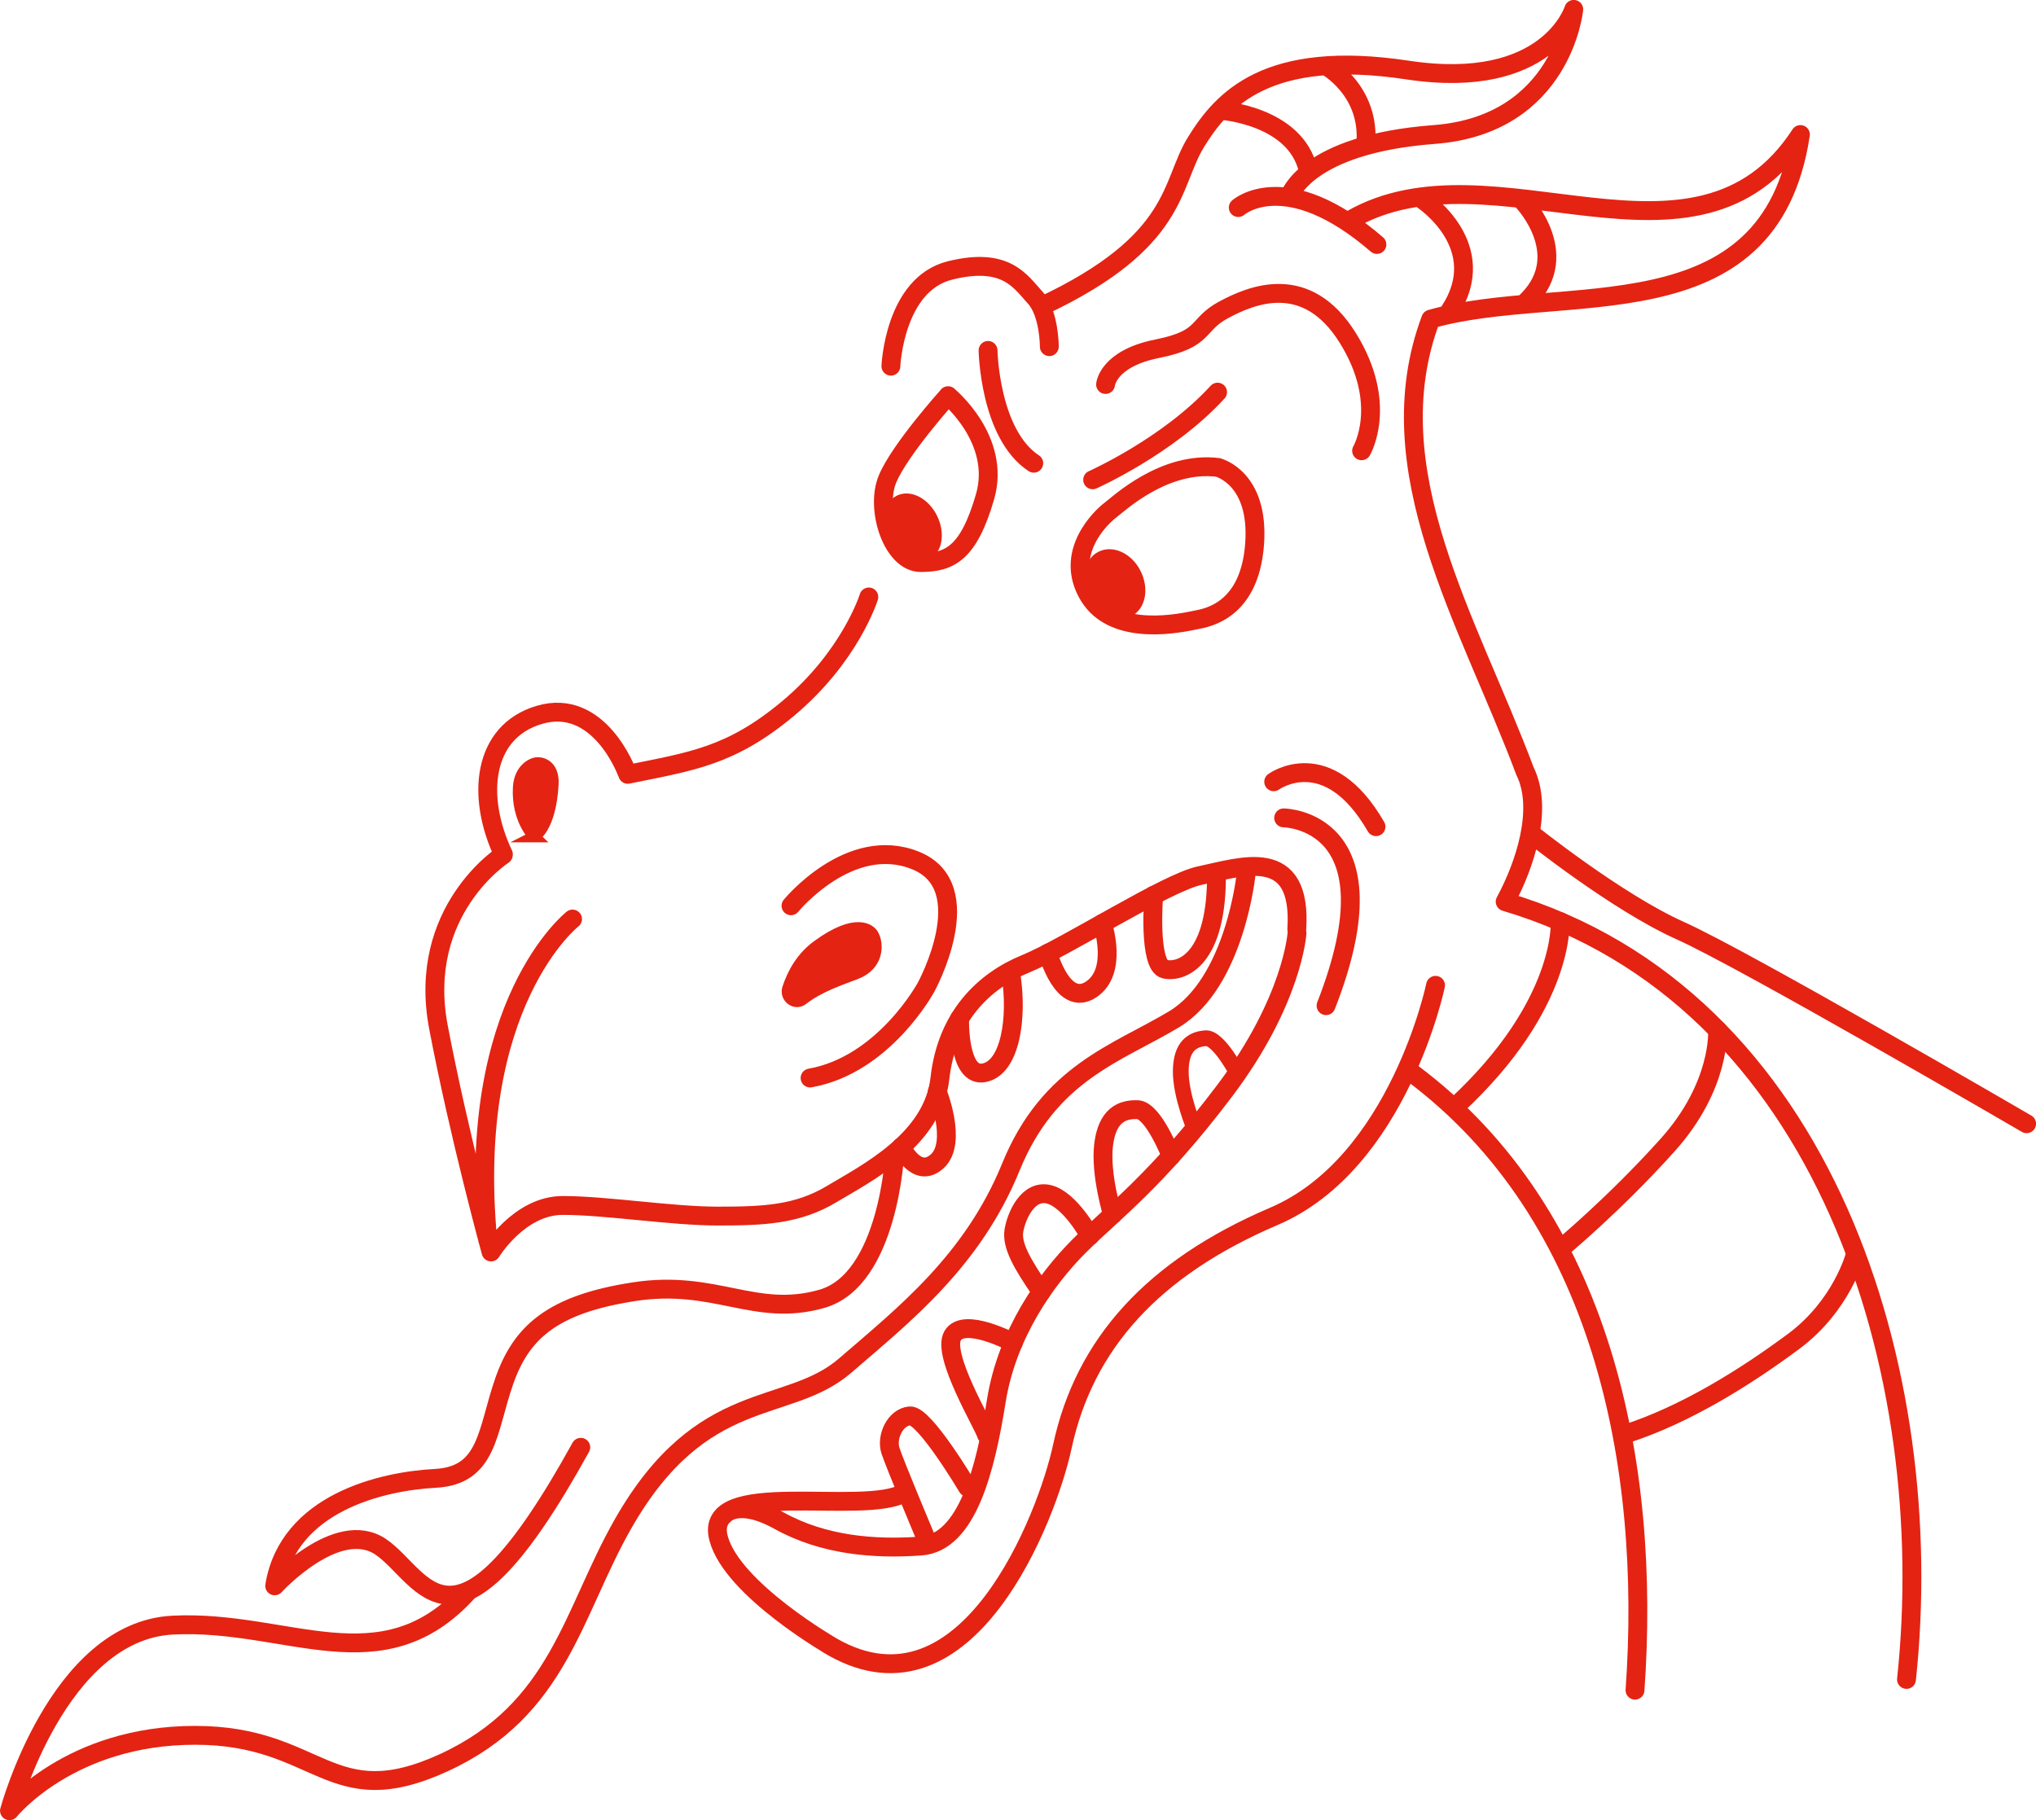 <?xml version="1.0" encoding="UTF-8"?>
<svg id="Ebene_2" data-name="Ebene 2" xmlns="http://www.w3.org/2000/svg" viewBox="0 0 178.12 159.25">
  <defs>
    <style>
      .cls-1 {
        fill: #e42313;
      }

      .cls-2 {
        stroke-miterlimit: 10;
      }

      .cls-2, .cls-3, .cls-4 {
        fill: none;
        stroke: #e42313;
      }

      .cls-3 {
        stroke-width: 1.38px;
      }

      .cls-3, .cls-4 {
        stroke-linecap: round;
        stroke-linejoin: round;
      }

      .cls-4 {
        stroke-width: 1.65px;
      }
    </style>
  </defs>
  <g id="Ebene_1-2" data-name="Ebene 1">
    <g>
      <path class="cls-4" d="M106.58,40.91s3.6.9,3.18,6.68c-.42,5.79-4.06,6.45-5.13,6.65-1.07.21-7.1,1.64-9.37-2.12-2.27-3.76,1.13-6.92,1.85-7.46.72-.54,4.74-4.36,9.47-3.76ZM82.94,34.62s4.68,3.82,3.24,8.83c-1.45,5.01-3.12,5.76-5.62,5.77-2.51.01-4-4.71-2.92-7.3,1.07-2.59,5.31-7.3,5.31-7.3ZM111.43,68.4s4.7-3.44,8.95,3.93M112.3,71.56s10.11.08,3.71,16.43M69.2,79.25s5.13-6.28,10.88-3.97c5.75,2.3.94,11.09.94,11.09,0,0-3.66,6.8-10.15,7.95M133.26,17.64s4.66,4.89,0,9M124.49,17.5s6.07,4.02,2.33,9.73M116,5.76s3.93,2.15,3.48,6.92M106.75,9.65s6.59.42,7.69,5.23M50.09,80.41s-9.36,7.33-7.42,28.09M63.31,132.59s1.15-1.59,4.85.46c3.9,2.16,8.32,2.51,12.4,2.22,4.09-.29,5.66-6.81,6.6-12.68.93-5.87,4.37-10.69,7.24-13.56,2.87-2.87,6.81-5.73,12.76-13.62,5.95-7.89,6.31-13.77,6.31-13.77M44.03,74.8s-7.61,4.88-5.67,15.08c1.84,9.63,4.6,19.66,4.6,19.66,0,0,2.47-4.07,6.27-4.07s9.51.93,13.56.93,6.98-.13,9.98-1.93c3-1.8,8.87-4.73,9.46-10.13.6-5.4,3.87-8.53,7.47-10,3.6-1.47,12.34-7.12,15.27-7.73,3.64-.76,8.96-2.69,8.48,4.71M54.83,67.54s-2.41-6.55-7.66-4.99c-4.95,1.47-5.53,7.13-3.13,12.2M76.01,52.23s-1.6,5.21-7.11,9.8c-5.01,4.17-8.45,4.59-13.98,5.72M95.59,41.98s6.6-2.93,10.93-7.67M86.44,30.66s.13,7.33,4,9.87M91.8,30.33s.01-2.95-1.27-4.33c-1.27-1.38-2.52-3.55-7.41-2.34-4.89,1.21-5.18,8.38-5.18,8.38M96.72,33.64s.2-2.27,4.53-3.13c4.33-.87,3.33-2.07,5.8-3.4,2.47-1.33,7.27-3.33,10.87,2.47,3.6,5.8,1.2,9.86,1.2,9.86M108.33,18.16s4.13-3.68,12.13,3.23M112.81,17.18s1.4-4.56,12.65-5.41c11.25-.85,12.22-10.95,12.22-10.95,0,0-2.21,7.17-14.53,5.31-12.31-1.86-16.21,2.57-18.51,6.29s-1.42,8.68-13.46,14.35M166.79,146.94c2.86-26.76-7.02-59.71-35.11-68.05M131.68,78.89c1.73-3.19,3.37-8.13,1.73-11.43-4.94-13.18-13.18-26.36-8.24-39.54,11.53-3.3,29.66,1.65,32.34-16.15M157.51,11.77c-9.14,14.05-26.91.34-39.3,7.44M133.87,72.87s7.53,6.05,13.14,8.56c5.61,2.51,30.29,16.89,30.29,16.89M125.59,86.21s-3.23,15.56-14.16,20.22c-10.59,4.53-16.56,11.17-18.49,20.13-1.33,6.2-8.31,24.2-20.07,17.56,0,0-8.79-5.03-10-9.51-1.48-5.48,12.71-1.9,16.27-4.01M123.57,93.91c16.65,12.46,20.87,34.28,19.47,53.97"/>
      <path class="cls-1" d="M70.22,87.44c-.65.51-1.54-.17-1.29-.96.43-1.31,1.2-2.73,2.6-3.74,3.36-2.45,4.6-1.39,4.84-.96.46.79.51,2.64-1.49,3.41-1.28.49-3.21,1.12-4.66,2.25"/>
      <path class="cls-2" d="M70.22,87.44c-.65.51-1.54-.17-1.29-.96.43-1.31,1.2-2.73,2.6-3.74,3.36-2.45,4.6-1.39,4.84-.96.46.79.51,2.64-1.49,3.41-1.28.49-3.21,1.12-4.66,2.25Z"/>
      <path class="cls-1" d="M46.74,73.2s1.42-.72,1.63-4.59c.08-1.5-.8-1.86-1.32-1.86s-1.6.58-1.68,2.16c-.15,2.82,1.37,4.29,1.37,4.29"/>
      <path class="cls-2" d="M46.74,73.2s1.42-.72,1.63-4.59c.08-1.5-.8-1.86-1.32-1.86s-1.6.58-1.68,2.16c-.15,2.82,1.37,4.29,1.37,4.29Z"/>
      <path class="cls-4" d="M102.46,101.14s-1.56-4-2.94-4.05c-1.38-.05-2.66.51-2.97,3.07-.31,2.56.78,6.12.78,6.12M78.85,100.35s1.36,2.89,3.15,1.25,0-6.08,0-6.08M83.95,89.12s-.15,5.21,2.15,4.74c2.3-.46,2.94-4.82,2.34-8.61M91.68,83.4s1.29,4.78,3.75,3.19c2.46-1.59,1.01-5.8,1.01-5.8M100.93,78.33s-.49,6.16.99,6.47c1.48.31,4.6-.87,4.5-8.47"/>
      <path class="cls-3" d="M108.29,93.98s-1.66-3.22-2.81-3.14-2.16.68-2.18,2.86c-.02,2.18,1.22,5.08,1.22,5.08"/>
      <path class="cls-4" d="M78.28,100.9s-.53,11.07-6.38,12.74c-5.86,1.67-9.31-1.73-16.45-.62-7.14,1.1-9.86,3.56-11.35,7.86-1.5,4.31-1.39,8.23-6.03,8.47-4.64.24-12.85,2.14-14.04,9.4,0,0,5.47-5.98,9.28-3.41,3.81,2.58,6.3,11.6,17.5-8.71M162.28,109.87s-1.15,4.35-5.33,7.47c-4.18,3.11-9.5,6.46-14.84,8.16M150.26,90.13s.33,4.84-4.39,10.08c-4.71,5.24-9.38,9.09-9.38,9.09M136.49,80.63s.47,7.26-9.09,16.12M84.64,130.12s-3.76-6.35-5.04-6.24c-1.29.12-2.08,1.84-1.7,3.04.39,1.2,3.08,7.61,3.08,7.61M88.65,117.48s-4.32-2.31-5.31-.61c-.99,1.7,2.78,7.91,2.96,8.66M95.34,108.13s-1.72-3.17-3.57-3.63c-1.84-.46-2.86,1.9-3.07,3.18-.2,1.28.7,2.88,2.4,5.34"/>
      <path class="cls-1" d="M78.19,47.01c-.65-1.3-.44-2.73.48-3.19.92-.46,2.2.21,2.85,1.51.65,1.3.44,2.73-.48,3.19s-2.2-.21-2.85-1.51"/>
      <path class="cls-2" d="M78.19,47.01c-.65-1.3-.44-2.73.48-3.19.92-.46,2.2.21,2.85,1.51.65,1.3.44,2.73-.48,3.19s-2.2-.21-2.85-1.51Z"/>
      <path class="cls-1" d="M95.72,52.01c-.66-1.32-.39-2.79.61-3.29,1-.5,2.35.15,3.01,1.47.66,1.32.39,2.79-.61,3.3-1,.5-2.35-.15-3.01-1.47"/>
      <path class="cls-2" d="M95.72,52.01c-.66-1.32-.39-2.79.61-3.29,1-.5,2.35.15,3.01,1.47.66,1.32.39,2.79-.61,3.3-1,.5-2.35-.15-3.01-1.47Z"/>
      <path class="cls-4" d="M109.02,76.43s-.95,9.54-6.32,12.76c-4.97,2.98-10.9,4.66-14.26,12.91-3.36,8.26-9.45,13.01-14.5,17.38-5.05,4.37-12.51,1.7-19.44,13.86-4.43,7.78-5.6,16.24-15.64,20.87-10.04,4.62-10.83-2.38-21.79-2.38s-16.24,6.6-16.24,6.6c0,0,4.23-15.71,14.26-16.24,10.04-.53,18.31,5.4,25.84-2.92"/>
    </g>
  </g>
</svg>